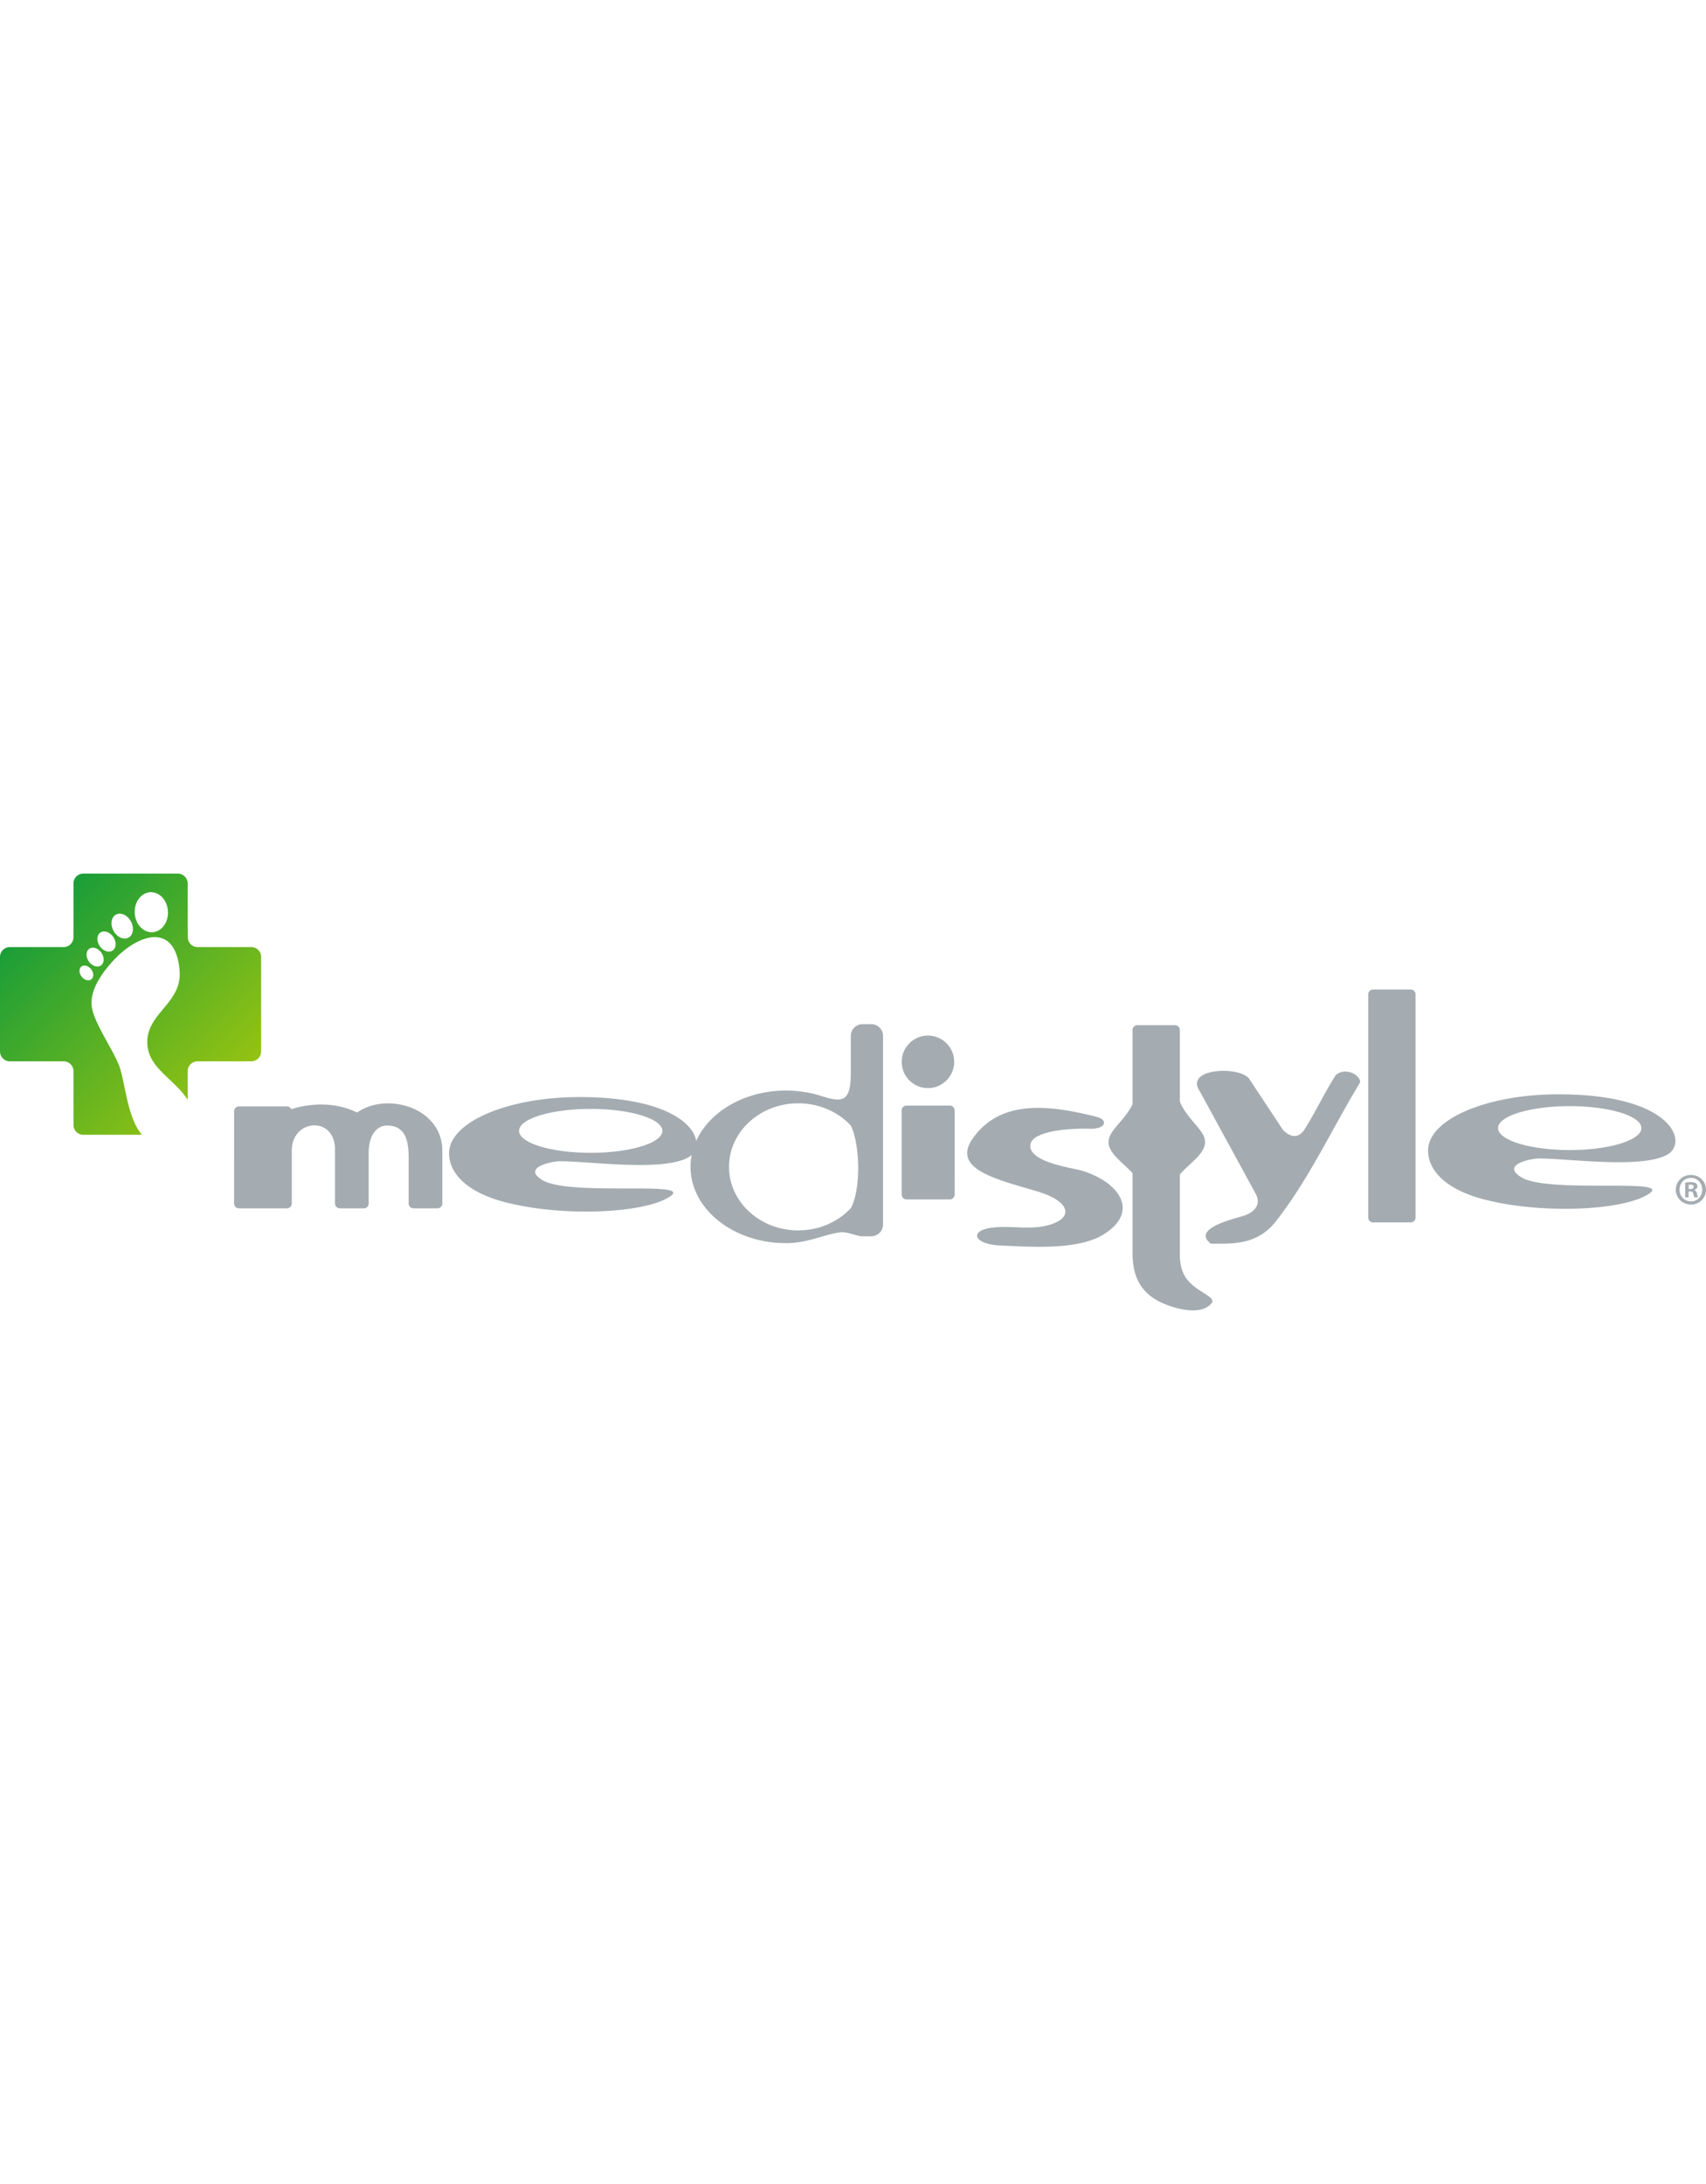
<svg viewBox="0 0 2000 512" width="400" xmlns="http://www.w3.org/2000/svg" xml:space="preserve" fill-rule="evenodd" clip-rule="evenodd" stroke-linejoin="round" stroke-miterlimit="2"><path d="M63.983 1.816a7.398 7.398 0 0 0-7.398 7.398v34.232l-.017.018v6.063a7.396 7.396 0 0 1-7.398 7.397h-5.394l-.003.002H8.871a7.398 7.398 0 0 0-7.396 7.399v70.855a7.396 7.396 0 0 0 7.396 7.397h40.53l.015.032a7.397 7.397 0 0 1 7.166 7.395v9.618l.003.006v30.664a7.398 7.398 0 0 0 7.398 7.398h43.927c-10.755-12.796-12.307-37.087-16.487-50.125-3.887-12.118-20.198-34.38-21.242-46.985-.966-11.681 7.403-23.543 15.004-32.132 18.69-21.128 47.882-31.493 51.006 6.263 2.051 24.797-26.106 32.078-24.152 55.697 1.485 17.957 20.835 25.926 30.194 41.125v-21.529a7.398 7.398 0 0 1 7.396-7.397h3.492l.008-.03h36.821a7.396 7.396 0 0 0 7.394-7.205V94.893l.002-.215V64.325a7.398 7.398 0 0 0-7.396-7.399h-34.642l-.002-.002h-5.57a7.399 7.399 0 0 1-7.399-7.397v-6.072l-.102-.106V9.214a7.396 7.396 0 0 0-7.396-7.398H63.983Zm38.602 30.139c-.683-8.268 4.318-15.5 11.173-16.155 6.854-.653 12.966 5.522 13.65 13.788.683 8.268-4.319 15.501-11.173 16.154-.333.032-.665.048-.995.048-6.441 0-12.004-5.97-12.655-13.835Zm-16.3 12.088c-2.3-4.909-1.087-10.159 2.707-11.723 3.792-1.564 8.734 1.148 11.034 6.056 2.297 4.909 1.086 10.158-2.707 11.722a5.98 5.98 0 0 1-2.285.441c-3.307 0-6.89-2.531-8.749-6.496Zm-10.37 11.553c-2.288-3.869-1.707-8.273 1.299-9.831 3.008-1.561 7.302.312 9.593 4.182 2.291 3.868 1.709 8.27-1.298 9.831-.72.373-1.513.55-2.336.55-2.612 0-5.515-1.79-7.258-4.732ZM67.718 67.07c-2.135-3.623-1.583-7.743 1.235-9.196 2.811-1.454 6.829.304 8.964 3.928 2.134 3.624 1.582 7.745-1.234 9.196a4.691 4.691 0 0 1-2.173.512c-2.447 0-5.165-1.681-6.792-4.44Zm-5.367 11.525c-1.849-2.779-1.591-6.054.577-7.314 2.165-1.26 5.422-.028 7.27 2.753 1.849 2.777 1.59 6.053-.574 7.314a3.794 3.794 0 0 1-1.917.494c-1.885 0-3.999-1.208-5.356-3.247Z" fill="url(#a)" fill-rule="nonzero" transform="translate(-2.306 -2.838) scale(1.563)"/><path d="M1826.99 258.698c-84.397 0-152.827 29.49-152.827 65.86 0 24.235 22.078 45.218 61.84 56.327 66.295 18.525 168.044 15.084 198.095-6.246 25.344-17.977-118.285.61-150.302-18.512-25.275-15.075 11.667-22.257 20.4-22.217 36.07.155 119.358 12.194 150.007-4.224 25.676-13.747 7.552-70.988-127.213-70.988m97.243 39.62c0 14.19-37.613 25.735-83.994 25.735-46.383 0-84.004-11.544-84.004-25.736 0-14.208 37.62-25.724 84.004-25.724v-.014c46.381 0 83.994 11.53 83.994 25.738m-264.741 104.861V141.5c0-3.114-2.538-5.662-5.66-5.662h-44.125a5.667 5.667 0 0 0-5.66 5.662v261.68c0 3.116 2.531 5.664 5.66 5.664h44.125c3.122 0 5.66-2.548 5.66-5.665m-163.815 4.519c39.26-50.046 65.963-108.755 98.92-163.13-.232-9.479-17.785-17.572-28.522-8.57-14.287 22.35-23.309 42.805-37.584 65.163-6.816 8.714-14.902 8.56-24.245-.472-13.326-20.149-26.644-40.272-39.957-60.42-11.341-14.893-76.65-12.517-57.55 15.235 21.876 40.109 43.765 80.211 65.623 120.324 6.407 12.69-2.42 21.05-12.836 24.74-10.8 3.81-63.7 15.02-39.945 33.283 23.917-.118 53.83 2.234 76.096-26.153m-83.133-95.134c-1.98-13.467-20.607-24.426-29.384-45.246V183.35c0-3.119-2.54-5.66-5.662-5.66h-44.135c-3.11 0-5.662 2.541-5.662 5.66v87.03c-9.198 18.86-26.104 29.393-27.977 42.183-2.111 14.401 17.039 26.359 27.977 38.489v93.99c0 27.04 9.595 46.368 33.369 57.577 15.246 7.19 46.308 16.282 59.144 1.181 6.9-8.08-19.671-13.37-30.696-31.212-7.074-11.444-6.358-26.338-6.358-27.546v-92.379c10.622-12.7 31.59-25.061 29.384-40.1m-127.678-27.636c-53.478-13.449-111.601-21.137-144.372 25.391-25.49 36.176 27.489 47.891 75.701 62.239 40.87 12.154 43.232 33.192 8.507 40.555-20.28 4.285-41.616-.866-62.13 1.96-27.19 3.741-20.305 19.449 9.235 20.765 33.273 1.47 90.535 6.088 121.057-12.369 44.128-26.658 19.646-61.767-24.333-75.203-10.977-3.347-65.811-10.184-60.226-31.913 3.436-13.35 39.588-18.207 69.875-17.256 17.115.531 22.568-10.185 6.686-14.17m-165.688 91.316V277.59c0-3.117-2.552-5.658-5.66-5.658h-50.823c-3.108 0-5.66 2.541-5.66 5.658v98.653c0 3.119 2.552 5.654 5.66 5.654h50.823c3.108 0 5.66-2.535 5.66-5.654m-.554-155.593c0-16.988-13.777-30.767-30.765-30.767-16.989 0-30.768 13.779-30.768 30.767 0 16.987 13.779 30.766 30.768 30.766 16.988 0 30.765-13.779 30.765-30.766m-83.409 190.654V190.29c0-7.612-6.219-13.83-13.835-13.83h-10.14c-7.608 0-13.827 6.218-13.827 13.83v42.748c0 33.734-8.386 36.035-34.498 27.663-12.855-4.11-26.872-6.38-41.548-6.38-48.43 0-89.654 24.62-105.204 59.059-3.272-21.74-39.82-51.435-136.893-51.435-84.39 0-152.825 29.488-152.825 65.849 0 24.241 22.08 45.229 61.857 56.345 66.29 18.507 168.027 15.066 198.064-6.26 25.356-17.98-118.27.617-150.286-18.512-25.28-15.075 11.67-22.259 20.384-22.221 36.086.166 119.375 12.194 150.034-4.22a19.276 19.276 0 0 0 4.402-3.195 73.135 73.135 0 0 0-1.358 14.017c0 49.376 50.08 89.426 111.825 89.426 25.757 0 44.895-10.32 63.557-12.684 8.505-1.063 19.16 4.67 26.316 4.67h10.14c7.616 0 13.835-6.232 13.835-13.856M776.518 301.556c0 14.198-37.624 25.722-83.997 25.722-46.379 0-83.992-11.524-83.992-25.722 0-14.212 37.613-25.734 83.992-25.734 46.373 0 83.997 11.522 83.997 25.734m220.895 90.634c-14.887 15.936-36.971 26.036-61.615 26.036-44.797 0-81.119-33.359-81.119-74.479 0-41.13 36.322-74.482 81.119-74.482 24.644 0 46.728 10.08 61.615 26.016 11.02 22.292 12.03 75.47 0 96.91m-478.874-5.482V324.73c0-50.268-64.7-69.296-99.906-44.687-30.036-14.698-61.382-8.93-77.133-3.974-.93-1.883-2.86-3.175-5.077-3.175h-56.31c-3.11 0-5.66 2.542-5.66 5.658V386.71c0 3.119 2.55 5.664 5.66 5.664h56.31a5.67 5.67 0 0 0 5.662-5.664V324.73c0-37.386 50.65-41.128 50.65-1.181v63.16c0 3.119 2.55 5.664 5.662 5.664h28.162c3.094 0 5.66-2.545 5.66-5.664v-59.045c0-23.284 10.959-32.715 22.327-32.347 18.801.612 24.521 14.337 24.521 37.175v54.217a5.67 5.67 0 0 0 5.663 5.664h28.15c3.109 0 5.659-2.545 5.659-5.664M2000 370.45c0 9.777-7.676 17.453-17.663 17.453-9.886 0-17.77-7.676-17.77-17.454 0-9.567 7.884-17.244 17.77-17.244 9.987 0 17.663 7.677 17.663 17.244m-31.016 0c0 7.677 5.676 13.773 13.456 13.773 7.57 0 13.146-6.096 13.146-13.667 0-7.676-5.575-13.88-13.25-13.88-7.676 0-13.352 6.204-13.352 13.774m10.618 9.043h-3.997v-17.244c1.578-.316 3.787-.526 6.626-.526 3.26 0 4.732.526 5.992 1.26.949.738 1.684 2.104 1.684 3.786 0 1.894-1.472 3.366-3.576 3.997v.21c1.682.63 2.63 1.893 3.154 4.206.526 2.629.841 3.68 1.26 4.31h-4.31c-.525-.63-.839-2.208-1.364-4.206-.315-1.891-1.368-2.734-3.575-2.734h-1.894v6.94Zm.106-9.78h1.891c2.208 0 3.997-.735 3.997-2.523 0-1.578-1.158-2.628-3.679-2.628-1.053 0-1.788.106-2.21.21v4.941Z" fill="#a4acb1" fill-rule="nonzero"/><defs><linearGradient id="a" x1="0" y1="0" x2="1" y2="0" gradientUnits="userSpaceOnUse" gradientTransform="matrix(195.871 195.874 -195.876 195.874 1.475 1.816)"><stop offset="0" stop-color="#009640"/><stop offset="1" stop-color="#aeca0a"/></linearGradient></defs></svg>